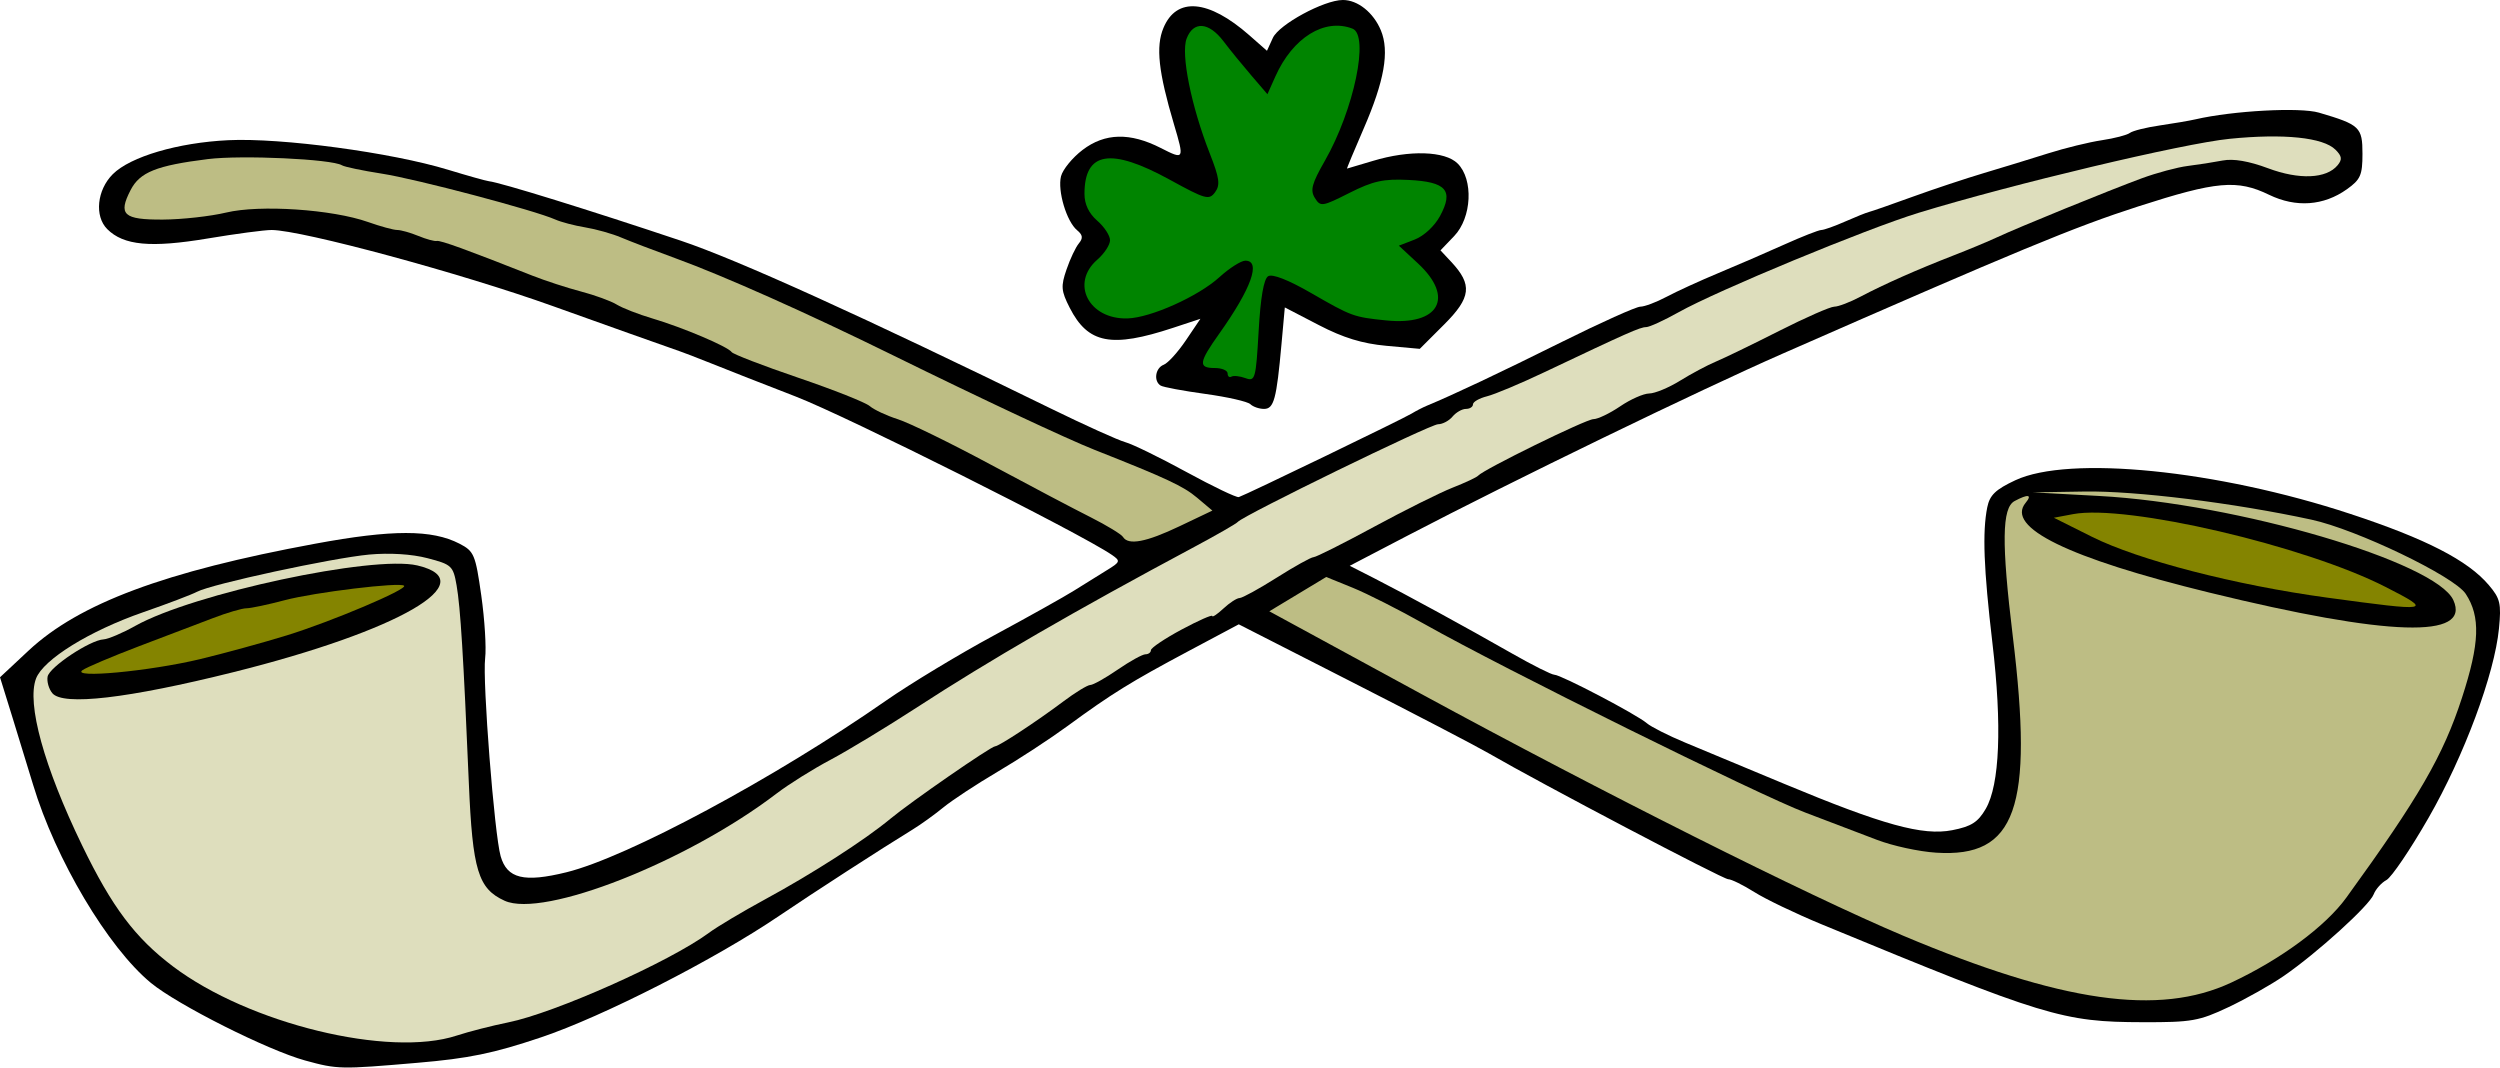<?xml version="1.0" encoding="UTF-8" standalone="no"?>
<!-- Created with Inkscape (http://www.inkscape.org/) -->
<svg
    xmlns:inkscape="http://www.inkscape.org/namespaces/inkscape"
    xmlns:rdf="http://www.w3.org/1999/02/22-rdf-syntax-ns#"
    xmlns="http://www.w3.org/2000/svg"
    xmlns:cc="http://creativecommons.org/ns#"
    xmlns:dc="http://purl.org/dc/elements/1.1/"
    xmlns:sodipodi="http://sodipodi.sourceforge.net/DTD/sodipodi-0.dtd"
    id="svg19336"
    sodipodi:docname="_svgclean2.svg"
    viewBox="0 0 489.05 208.83"
    sodipodi:version="0.32"
    version="1.0"
    inkscape:version="0.48.3.1 r9886"
  >
  <sodipodi:namedview
      id="base"
      bordercolor="#666666"
      inkscape:pageshadow="2"
      inkscape:window-y="0"
      pagecolor="#ffffff"
      inkscape:window-height="645"
      inkscape:window-maximized="0"
      inkscape:zoom="1.3426647"
      inkscape:window-x="0"
      showgrid="false"
      borderopacity="1.0"
      inkscape:current-layer="svg19336"
      inkscape:cx="236.54403"
      inkscape:cy="-704.62883"
      inkscape:window-width="674"
      inkscape:pageopacity="0.0"
  />
  <g
      id="g21987"
      transform="translate(-3.645 -3.218)"
    >
    <path
        id="path19345"
        style="fill:#000000"
        inkscape:connector-curvature="0"
        d="m63.361 210.68c-7.353-2.02-24.983-10.89-30.203-15.19-8.409-6.94-18.646-24.17-23.046-38.78-0.828-2.75-2.622-8.6-3.986-13l-2.481-8 5.586-5.22c9.874-9.22 26.651-15.48 56.06-20.91 15.062-2.79 22.862-2.79 28.231-0.01 2.861 1.48 3.131 2.12 4.269 10.13 0.667 4.71 1.008 10.23 0.757 12.28-0.542 4.43 1.802 34.43 3.032 38.73 1.25 4.38 4.57 5.19 12.88 3.14 11.95-2.95 40.76-18.42 62.51-33.58 4.77-3.32 14.22-9.03 21-12.69s13.9-7.64 15.82-8.85c1.93-1.21 4.78-2.99 6.35-3.95 2.68-1.64 2.74-1.82 1-3.02-6.13-4.21-51.82-27.098-61.85-30.975-6.6-2.552-14.02-5.464-16.5-6.472-2.47-1.008-6.07-2.37-8-3.027-1.92-0.657-12.27-4.341-23-8.187-17.916-6.424-49.026-14.845-54.999-14.887-1.375-0.009-7 0.736-12.5 1.658-11.143 1.866-16.467 1.371-19.668-1.83-2.529-2.529-2.014-7.649 1.08-10.743 3.432-3.432 12.755-6.178 22.588-6.652 10.364-0.5 31.899 2.395 43 5.781 3.85 1.174 7.45 2.184 8 2.245 2.249 0.246 19.759 5.672 37.499 11.62 11.1 3.718 35.72 14.888 72.5 32.885 6.6 3.229 13.13 6.175 14.5 6.547 1.38 0.371 6.75 2.995 11.94 5.83 5.2 2.836 9.81 5.047 10.25 4.907 1.27-0.39 32.15-15.315 33.81-16.34 0.83-0.508 2.18-1.203 3-1.545 5.1-2.11 14.26-6.438 26.38-12.465 7.63-3.796 14.54-6.901 15.36-6.901s3.13-0.87 5.13-1.933 6.56-3.15 10.13-4.637c3.58-1.487 9.36-3.992 12.86-5.567s6.78-2.863 7.29-2.863c0.5 0 2.59-0.741 4.63-1.647 2.05-0.906 4.17-1.756 4.72-1.89s4.38-1.467 8.5-2.964c4.13-1.497 10.43-3.59 14-4.652 3.58-1.063 9.2-2.787 12.5-3.832s8.03-2.202 10.5-2.571c2.48-0.369 4.95-1.013 5.5-1.431 0.55-0.419 3.18-1.077 5.84-1.462 2.66-0.386 5.81-0.925 7-1.199 7.34-1.691 20.45-2.399 24.16-1.304 8 2.358 8.5 2.836 8.5 8.052 0 4.168-0.38 5.035-3.05 6.933-4.55 3.241-9.95 3.628-15.2 1.089-6.26-3.034-10.26-2.681-25.62 2.27-12.48 4.023-23.52 8.591-69.63 28.828-16.19 7.106-52.6 24.772-73.3 35.571l-11.31 5.9 4.81 2.45c6.16 3.14 17.82 9.5 27.02 14.75 3.97 2.26 7.66 4.11 8.2 4.11 1.27 0 16.12 7.78 18.08 9.48 0.83 0.71 4.2 2.42 7.5 3.79 3.3 1.38 12.01 5 19.35 8.06 19.35 8.06 27.12 10.21 32.9 9.08 3.74-0.73 5.03-1.56 6.55-4.17 2.74-4.71 3.21-16.27 1.31-32.44-1.71-14.57-1.98-21.69-1.01-26.55 0.48-2.38 1.61-3.478 5.49-5.294 10.49-4.914 39.44-2.012 65.48 6.564 14.81 4.87 23.06 9.11 27.15 13.95 2.23 2.62 2.46 3.61 1.98 8.5-0.87 8.92-6.82 24.91-13.78 37.03-3.53 6.15-7.23 11.62-8.23 12.16-0.99 0.53-2.11 1.79-2.5 2.8-0.81 2.17-11.12 11.52-17.59 15.97-2.5 1.72-7.37 4.47-10.82 6.1-5.74 2.71-7.19 2.97-16.78 2.94-15.64-0.03-19.1-1.09-62.74-19.12-5.09-2.1-11.04-4.95-13.23-6.34-2.2-1.38-4.49-2.51-5.11-2.51-1.03 0-36.62-18.71-46.92-24.67-2.47-1.43-14.47-7.68-26.66-13.89l-22.16-11.3-9.84 5.24c-11.26 6-15.01 8.32-23.65 14.65-3.4 2.49-9.56 6.52-13.69 8.95-4.12 2.43-8.89 5.57-10.6 6.97s-4.41 3.35-6 4.32c-6.01 3.68-19.49 12.4-26.07 16.86-12.52 8.5-34.53 19.74-46.62 23.8-9.37 3.15-14.148 4.13-24.245 4.99-15.015 1.29-15.595 1.28-21.894-0.45z"
    />
    <path
        id="path19361"
        style="fill:#dedebd"
        inkscape:connector-curvature="0"
        d="m93.006 205.79c2.357-0.77 6.875-1.93 10.044-2.57 9.1-1.83 31.59-11.86 39.23-17.49 1.65-1.23 6.61-4.18 11.01-6.57 9.28-5.03 19.5-11.6 24.5-15.75 4.01-3.33 19.72-14.2 20.52-14.2 0.73 0 8.14-4.87 13.31-8.75 2.38-1.79 4.77-3.25 5.32-3.25 0.54 0 2.95-1.35 5.35-3s4.84-3 5.43-3 1.07-0.37 1.07-0.81 2.7-2.26 6-4.03 6-2.96 6-2.65 0.99-0.35 2.19-1.47 2.62-2.04 3.14-2.04c0.53 0 3.81-1.8 7.29-4s6.72-4 7.2-4c0.47 0 5.77-2.66 11.77-5.91s12.94-6.707 15.41-7.682c2.48-0.974 4.73-2.028 5-2.341 1.09-1.24 21.13-11.068 22.57-11.068 0.85 0 3.19-1.125 5.22-2.5 2.02-1.375 4.58-2.508 5.69-2.517s3.82-1.132 6.02-2.495c2.2-1.364 5.35-3.044 7-3.734s7.22-3.392 12.38-6.004c5.16-2.613 10.02-4.75 10.8-4.75 0.79 0 3.09-0.879 5.12-1.953 4.62-2.436 11.06-5.292 18.2-8.067 3.03-1.175 6.85-2.769 8.5-3.541 4.16-1.948 21.89-9.175 28.32-11.547 2.93-1.078 6.98-2.166 9-2.417 2.03-0.251 5.11-0.731 6.85-1.067 2.08-0.402 5.12 0.118 8.86 1.515 6.1 2.283 11.41 2.058 13.6-0.578 0.95-1.143 0.86-1.781-0.4-3.044-2.4-2.406-10.13-3.202-20.73-2.136-9.1 0.914-42.52 8.867-60.81 14.47-10.2 3.125-39.4 15.216-46.92 19.431-2.88 1.614-5.76 2.934-6.4 2.934-1.16 0-3.67 1.112-19.87 8.805-4.67 2.221-9.74 4.347-11.25 4.725-1.51 0.377-2.75 1.088-2.75 1.578s-0.62 0.892-1.38 0.892c-0.75 0-1.93 0.675-2.62 1.5-0.68 0.825-1.96 1.5-2.83 1.5-1.53 0-38.14 17.861-39.17 19.101-0.27 0.34-4.1 2.53-8.5 4.89-23.45 12.54-40.12 22.19-54.46 31.52-5.76 3.74-13.27 8.29-16.69 10.11-3.42 1.81-8.19 4.79-10.58 6.62-17.48 13.35-45.61 24.43-53.2 20.97-5.182-2.36-6.274-5.95-6.998-23.03-1.054-24.87-1.644-34.39-2.398-38.68-0.666-3.79-0.959-4.07-5.687-5.3-3.089-0.81-7.428-1.07-11.406-0.71-7.276 0.68-30.8 5.76-33.681 7.28-1.044 0.55-5.769 2.35-10.5 3.99-10.523 3.65-19.573 9.25-20.991 12.98-1.858 4.89 1.553 17.24 9.009 32.64 5.835 12.05 10.36 18.08 17.781 23.68 14.85 11.21 42.282 17.89 55.517 13.52z"
    />
    <path
        id="path19359"
        style="fill:#000000"
        inkscape:connector-curvature="0"
        d="m13.882 138.82c-0.691-0.83-1.106-2.3-0.922-3.25 0.361-1.87 8.305-7.15 10.955-7.28 0.894-0.05 3.682-1.23 6.197-2.64 11.363-6.35 46.492-13.87 55.179-11.82 13.129 3.1-3.561 12.78-36 20.88-20.647 5.15-33.324 6.62-35.409 4.11z"
    />
    <path
        id="path19357"
        style="fill:#848400"
        inkscape:connector-curvature="0"
        d="m42.777 132.16c4.667-1.12 12.317-3.22 17-4.66 8.696-2.69 23.646-9.01 22.918-9.7-0.793-0.75-17.512 1.28-23.364 2.83-3.278 0.87-6.644 1.58-7.48 1.58-0.837 0-3.78 0.86-6.54 1.92-2.761 1.05-9.295 3.54-14.52 5.52-5.225 1.99-10.175 4.09-11 4.66-2.365 1.67 13.112 0.21 22.986-2.15z"
    />
    <path
        id="path19353"
        style="fill:#848400"
        inkscape:connector-curvature="0"
        d="m470.34 118.05c-15.81-8.09-50.7-16.22-61.15-14.26l-3.77 0.71 7.44 3.72c9.12 4.56 28.02 9.45 45.98 11.9 20.37 2.78 20.84 2.7 11.5-2.07z"
    />
    <path
        id="path19355"
        style="fill:#bdbd84"
        inkscape:connector-curvature="0"
        d="m440.13 195.43c9.68-4.53 18.43-10.99 22.5-16.61 14.22-19.61 18.95-27.79 22.63-39.11 3.47-10.66 3.65-15.86 0.73-20.32-2.24-3.43-21.35-12.61-30.2-14.52-15.22-3.29-34.4-5.66-44.39-5.499l-10.11 0.163 13 0.706c26.98 1.46 65.87 12.9 69.28 20.38 3.47 7.61-12.64 7.11-47.78-1.49-27.56-6.74-39.87-12.76-35.89-17.55 1.35-1.631 0.49-1.765-2.17-0.34-2.47 1.33-2.56 8.19-0.34 26.47 4.09 33.62 0.64 43.33-15 42.31-3.36-0.21-8.57-1.35-11.6-2.52-3.02-1.17-9.31-3.56-13.97-5.32-8.94-3.36-59.3-28.28-74.47-36.85-4.91-2.77-11.26-5.99-14.1-7.14l-5.17-2.1-5.57 3.36-5.56 3.35 29.67 16.14c35.56 19.33 75.6 39.42 94.3 47.31 30.99 13.07 50.07 15.8 64.21 9.18zm-205.72-89.28 6.4-3.05-2.98-2.51c-2.69-2.269-6.01-3.818-20.04-9.363-5.45-2.156-21.92-9.881-39.5-18.528-16.72-8.228-33.02-15.498-42.5-18.955-4.12-1.504-8.92-3.337-10.65-4.071-1.73-0.735-4.88-1.622-7-1.972s-4.75-1.04-5.85-1.534c-3.99-1.791-27.167-7.924-33.919-8.974-3.807-0.593-7.33-1.33-7.83-1.639-1.976-1.221-19.647-2.038-26.245-1.213-10.038 1.255-13.293 2.558-15.094 6.041-2.497 4.828-1.403 5.831 6.308 5.791 3.73-0.02 9.304-0.639 12.388-1.376 6.579-1.574 20.755-0.624 27.769 1.861 2.407 0.853 4.965 1.551 5.685 1.551s2.576 0.522 4.124 1.161c1.549 0.639 3.172 1.082 3.609 0.986 0.717-0.16 5.862 1.707 18.705 6.787 2.48 0.979 6.75 2.373 9.5 3.097 2.75 0.725 5.9 1.876 7 2.558s4.25 1.908 7 2.724c5.94 1.763 14.75 5.502 15.48 6.571 0.29 0.417 6.15 2.674 13.02 5.015 6.88 2.341 13.18 4.839 14 5.552 0.83 0.713 3.3 1.869 5.5 2.569 2.2 0.701 10.3 4.657 18 8.792 7.7 4.134 16.57 8.809 19.72 10.389 3.14 1.59 5.98 3.31 6.31 3.84 1.04 1.69 4.53 1.03 11.09-2.1z"
    />
    <path
        id="path19349"
        style="fill:#000000"
        inkscape:connector-curvature="0"
        d="m248.24 82.284c-0.52-0.509-4.48-1.411-8.8-2.004-4.32-0.594-8.26-1.329-8.75-1.635-1.42-0.879-1.04-3.443 0.6-4.075 0.83-0.317 2.78-2.469 4.34-4.782l2.84-4.205-5.38 1.775c-12.05 3.975-16.61 3.086-20.19-3.937-1.68-3.302-1.76-4.189-0.62-7.489 0.7-2.058 1.79-4.353 2.41-5.1 0.85-1.026 0.77-1.655-0.34-2.571-2.07-1.72-3.86-7.722-3.15-10.561 0.34-1.321 2.23-3.64 4.22-5.154 4.36-3.325 9.28-3.445 15.3-0.373 4.6 2.345 4.63 2.285 2.57-4.663-3.03-10.213-3.58-15.182-2.05-18.83 2.55-6.117 8.8-5.585 16.79 1.43l3.46 3.045 1.15-2.519c1.2-2.635 9.99-7.4 13.68-7.418 2.92-0.014 6 2.445 7.45 5.937 1.71 4.12 0.69 9.908-3.4 19.304-1.85 4.262-3.3 7.745-3.22 7.739s2.35-0.681 5.05-1.5c7.15-2.17 14.13-1.955 16.59 0.511 3.13 3.126 2.77 10.588-0.68 14.188l-2.68 2.798 2.11 2.257c4.17 4.469 3.89 6.964-1.38 12.232l-4.78 4.776-6.54-0.595c-4.7-0.427-8.43-1.573-13.2-4.051l-6.66-3.456-0.65 7.175c-0.97 10.792-1.48 12.676-3.42 12.676-0.94 0-2.15-0.417-2.67-0.925z"
    />
    <path
        id="path19347"
        style="fill:#008400"
        inkscape:connector-curvature="0"
        d="m251.72 57.251c0.82-0.506 3.96 0.722 8.43 3.303 7.92 4.562 8.26 4.689 14.64 5.343 10.36 1.063 13.45-4.459 6.25-11.141l-3.75-3.479 3.11-1.202c1.79-0.691 3.9-2.649 4.95-4.609 2.7-5.01 1.23-6.684-6.19-7.049-4.88-0.241-6.91 0.207-11.54 2.54-5.35 2.701-5.66 2.746-6.76 0.987-0.95-1.512-0.59-2.823 1.96-7.28 5.69-9.958 8.74-24.562 5.39-25.848-5.47-2.101-11.68 1.751-15.08 9.362l-1.55 3.469-3.14-3.657c-1.73-2.012-4.2-5.036-5.47-6.72-2.87-3.769-5.88-3.978-7.2-0.501-1.15 3.017 0.9 13.208 4.51 22.417 1.92 4.888 2.1 6.204 1.06 7.632-1.17 1.593-1.85 1.406-8.86-2.442-11.58-6.354-16.69-5.505-16.69 2.773 0 2.031 0.85 3.81 2.5 5.247 1.38 1.195 2.5 2.911 2.5 3.813 0 0.901-1.12 2.617-2.5 3.813-5.3 4.611-1.66 11.701 5.91 11.486 4.54-0.128 13.86-4.312 17.99-8.075 1.95-1.773 4.24-3.224 5.07-3.224 3.12 0 1.18 5.423-5.09 14.252-4.04 5.679-4.18 6.748-0.88 6.748 1.38 0 2.5 0.476 2.5 1.059 0 0.582 0.34 0.863 0.75 0.625 0.41-0.239 1.65-0.106 2.75 0.296 1.89 0.691 2.03 0.198 2.57-9.201 0.37-6.559 1-10.205 1.86-10.737z"
    />
  </g
  >
</svg
>
